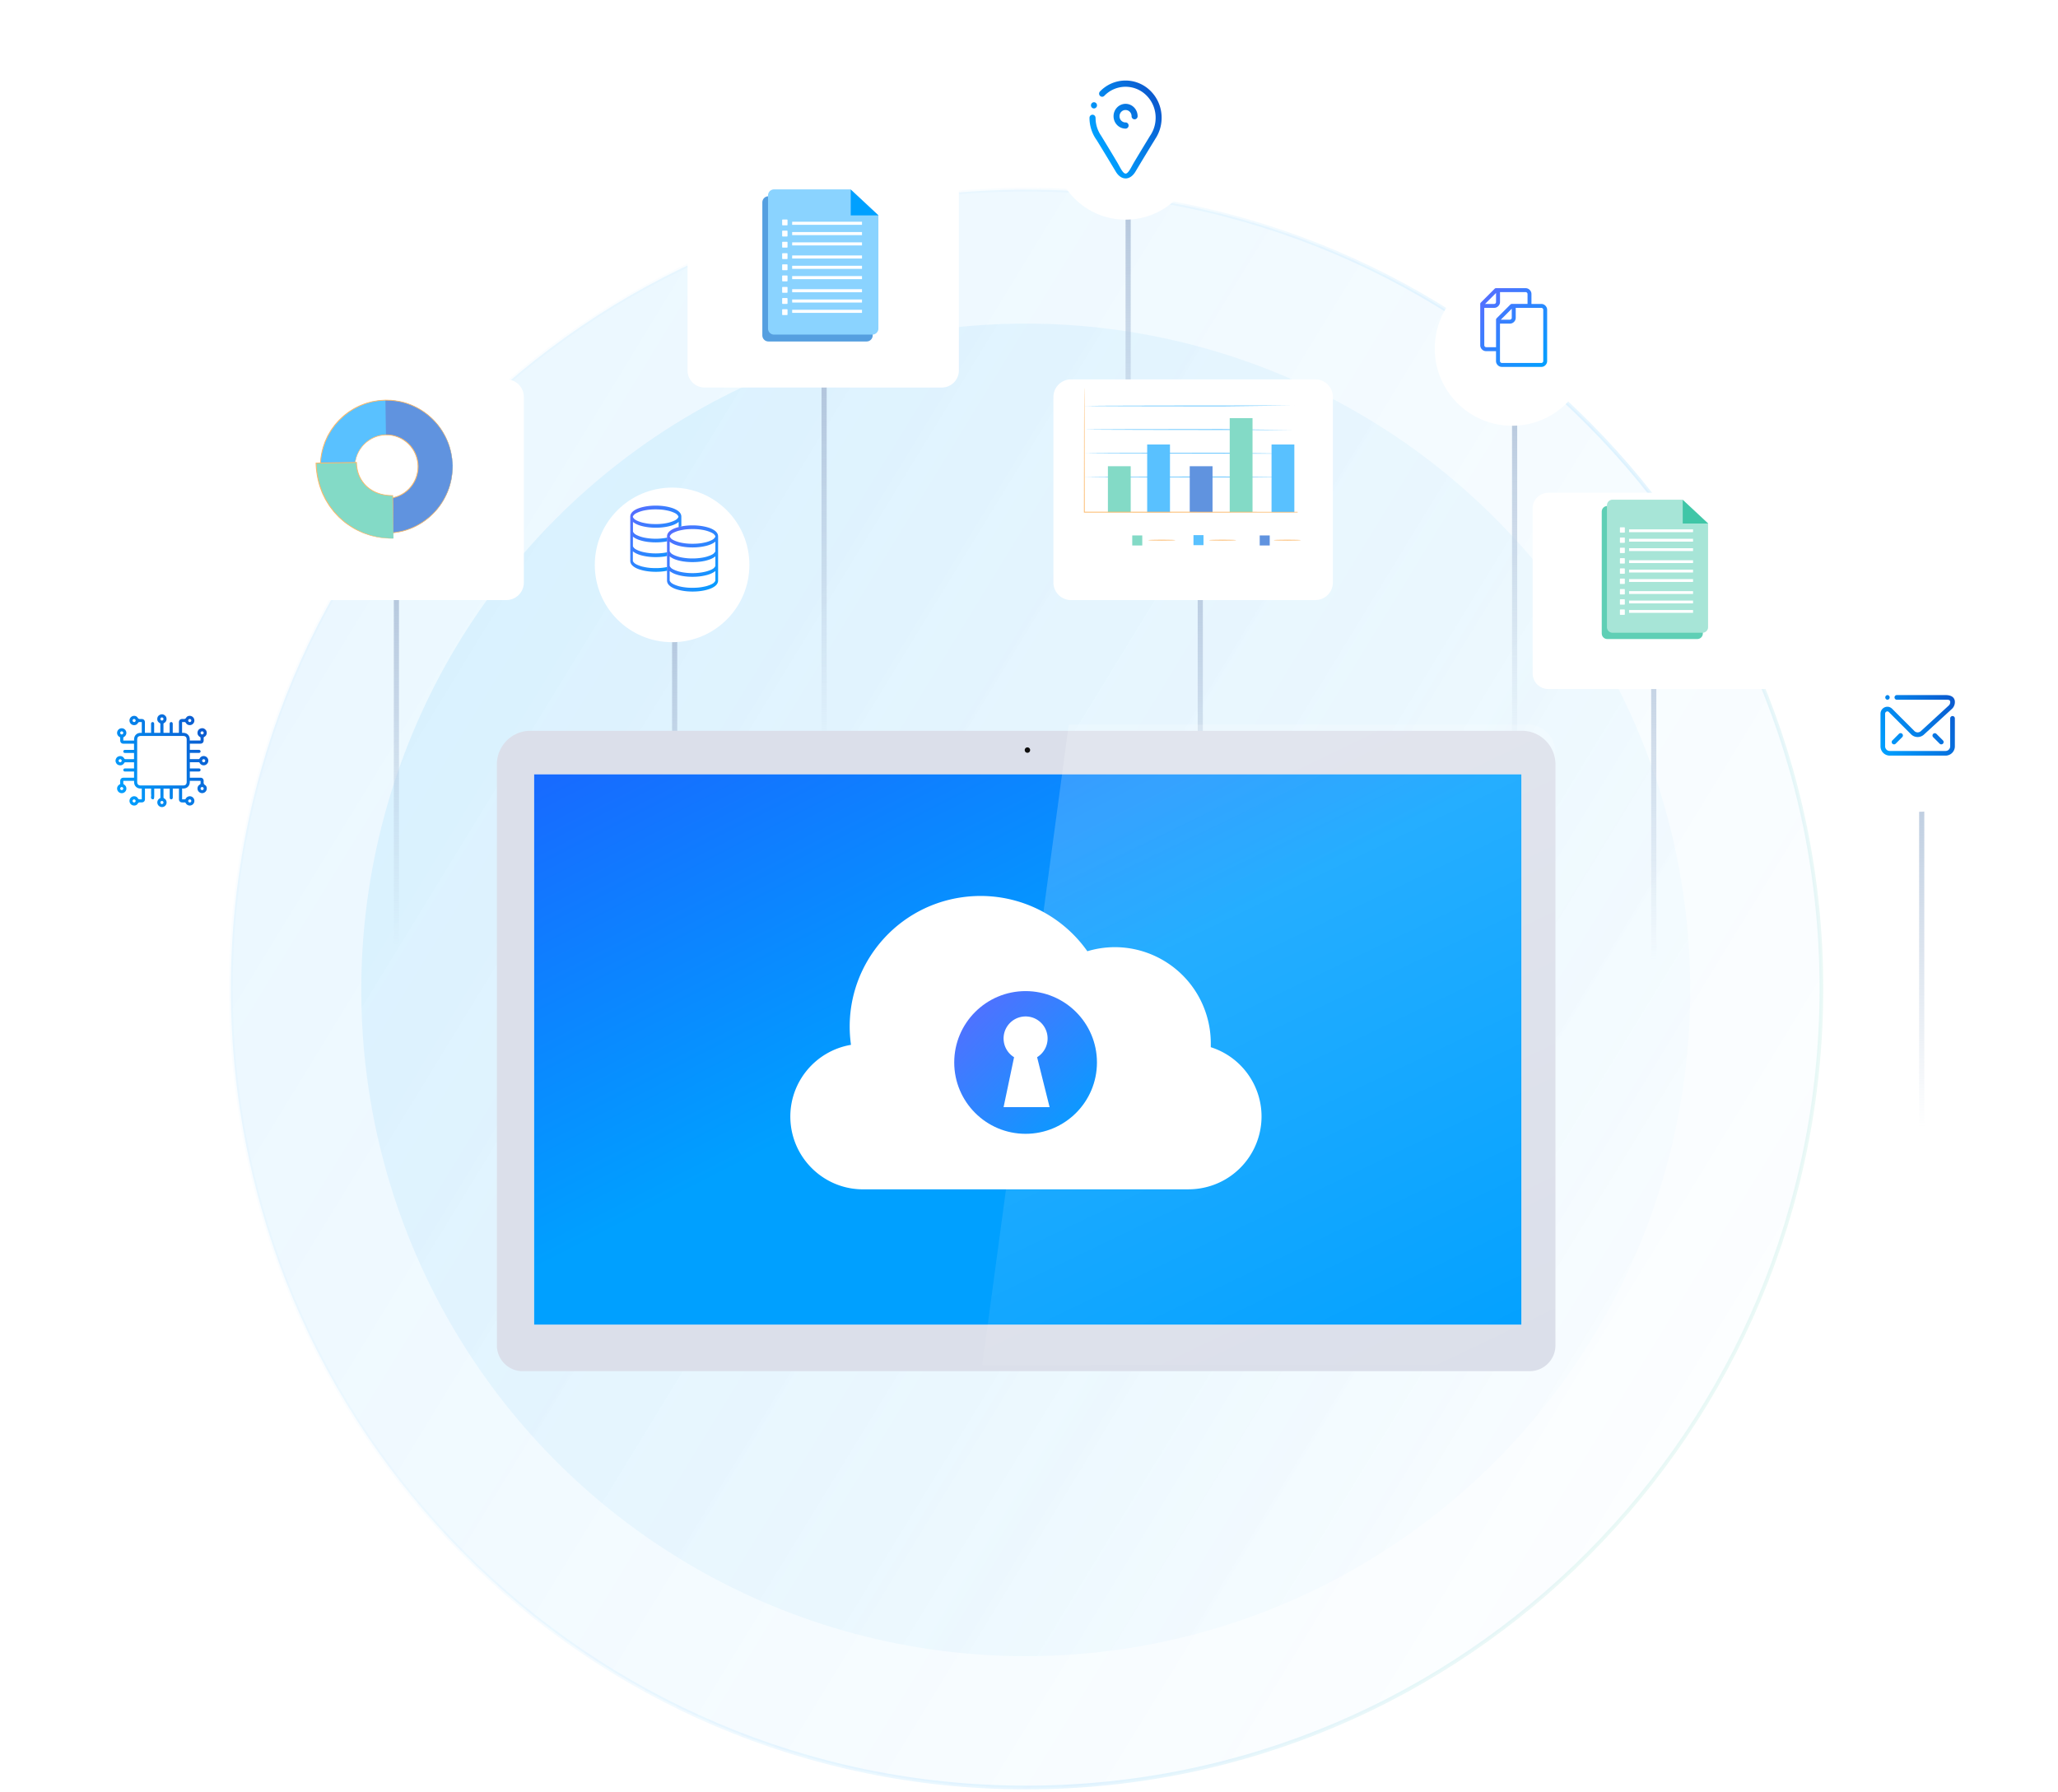 <svg xmlns="http://www.w3.org/2000/svg" width="526" height="458" fill="none" viewBox="0 0 526 458">
  <path fill="url(#a)" stroke="url(#b)" stroke-width=".946" d="M59.003 252.681c0 112.783 91.005 204.208 203.262 204.208 112.256 0 203.262-91.425 203.262-204.208S374.521 48.473 262.265 48.473c-112.257 0-203.262 91.425-203.262 204.208Z" opacity=".1"/>
  <ellipse cx="169.832" cy="170.305" fill="url(#c)" opacity=".1" rx="169.832" ry="170.305" transform="matrix(-1 0 0 1 432 82.714)"/>
  <path stroke="url(#d)" stroke-width="1.317" d="M101.316 133.852v107.999"/>
  <path stroke="url(#e)" stroke-width="1.317" d="M172.437 141.755v107.999"/>
  <path stroke="url(#f)" stroke-width="1.317" d="M210.632 83.804v107.999"/>
  <path stroke="url(#g)" stroke-width="1.317" d="M288.339 39.024v107.999"/>
  <path stroke="url(#h)" stroke-width="1.317" d="M306.777 123.316v107.999"/>
  <path stroke="url(#i)" stroke-width="1.317" d="M387.118 86.438v107.999"/>
  <path stroke="url(#j)" stroke-width="1.317" d="M422.679 137.804v107.998"/>
  <path stroke="url(#k)" stroke-width="1.317" d="M491.166 179.949v107.999"/>
  <path fill="#DBDFEA" d="M135.563 186.792H388.99c4.729 0 8.562 3.846 8.562 8.575v148.521a6.585 6.585 0 0 1-6.585 6.585H133.585a6.585 6.585 0 0 1-6.585-6.585V195.367c0-4.736 3.841-8.575 8.563-8.575Z"/>
  <path fill="#fff" d="M388.837 197.931H136.523v140.644h252.314V197.931Z"/>
  <path fill="url(#l)" d="M388.837 197.931H136.523v140.644h252.314V197.931Z"/>
  <path fill="#0F0F0F" d="M263.291 191.724a.69.69 0 1 0-1.382 0c0 .386.305.692.691.692a.686.686 0 0 0 .691-.692Z"/>
  <path fill="url(#m)" d="M397.56 348.906H251.054l22.109-163.688H390.51c3.892 0 7.05 3.162 7.05 7.06v156.628Z" opacity=".18"/>
  <g filter="url(#n)">
    <path fill="#fff" d="M240.711 39.024h-60.617a4.367 4.367 0 0 0-4.364 4.37v46.022a4.367 4.367 0 0 0 4.364 4.37h60.617a4.367 4.367 0 0 0 4.364-4.37V43.395a4.367 4.367 0 0 0-4.364-4.37Z"/>
  </g>
  <path fill="#559FE0" d="M194.843 51.719V85.73c0 .86.694 1.554 1.551 1.554h25.107c.858 0 1.552-.695 1.552-1.553v-28.98l-7.071-6.587h-19.588c-.857 0-1.551.695-1.551 1.554Z"/>
  <path fill="#8AD3FF" d="M196.298 49.96v34.013a1.55 1.55 0 0 0 1.551 1.553h25.107a1.55 1.55 0 0 0 1.551-1.553v-28.98l-7.071-6.586h-19.587a1.55 1.55 0 0 0-1.551 1.553Z"/>
  <path fill="#00A0FF" d="M224.507 55.054h-7.07v-6.589l7.07 6.59Z"/>
  <path fill="#fff" fill-rule="evenodd" d="M199.909 57.464v-1.228c0-.074.056-.135.123-.135h1.127c.067 0 .123.061.123.135v1.228c0 .073-.056.135-.123.135h-1.127c-.067 0-.123-.062-.123-.135Z" clip-rule="evenodd" style="mix-blend-mode:screen"/>
  <path fill="#fff" d="M220.316 56.678h-17.849v.786h17.849v-.786Z" style="mix-blend-mode:screen"/>
  <path fill="#fff" fill-rule="evenodd" d="M199.909 60.313v-1.228c0-.074.056-.135.123-.135h1.127c.067 0 .123.061.123.135v1.228c0 .073-.056.135-.123.135h-1.127c-.067 0-.123-.062-.123-.135Z" clip-rule="evenodd" style="mix-blend-mode:screen"/>
  <path fill="#fff" d="M220.316 59.313h-17.849v.786h17.849v-.785Z" style="mix-blend-mode:screen"/>
  <path fill="#fff" fill-rule="evenodd" d="M199.909 63.159v-1.228c0-.073.056-.135.123-.135h1.127c.067 0 .123.062.123.135v1.228c0 .073-.056.135-.123.135h-1.127c-.067 0-.123-.062-.123-.135Z" clip-rule="evenodd" style="mix-blend-mode:screen"/>
  <path fill="#fff" d="M220.316 61.946h-17.849v.785h17.849v-.785Z" style="mix-blend-mode:screen"/>
  <path fill="#fff" fill-rule="evenodd" d="M199.909 66.081v-1.228c0-.073.056-.135.123-.135h1.127c.067 0 .123.062.123.135v1.228c0 .074-.056.135-.123.135h-1.127c-.067 0-.123-.061-.123-.135Z" clip-rule="evenodd" style="mix-blend-mode:screen"/>
  <path fill="#fff" d="M220.316 65.296h-17.849v.785h17.849v-.785Z" style="mix-blend-mode:screen"/>
  <path fill="#fff" fill-rule="evenodd" d="M199.909 68.93v-1.228c0-.073.056-.135.123-.135h1.127c.067 0 .123.062.123.135v1.228c0 .073-.056.135-.123.135h-1.127c-.067 0-.123-.062-.123-.135Z" clip-rule="evenodd" style="mix-blend-mode:screen"/>
  <path fill="#fff" d="M220.316 67.93h-17.849v.786h17.849v-.785Z" style="mix-blend-mode:screen"/>
  <path fill="#fff" fill-rule="evenodd" d="M199.909 71.78v-1.23c0-.073.056-.135.123-.135h1.127c.067 0 .123.062.123.135v1.228c0 .074-.056.135-.123.135h-1.127c-.067 0-.123-.061-.123-.135Z" clip-rule="evenodd" style="mix-blend-mode:screen"/>
  <path fill="#fff" d="M220.316 70.566h-17.849v.785h17.849v-.785Z" style="mix-blend-mode:screen"/>
  <path fill="#fff" fill-rule="evenodd" d="M199.909 74.702v-1.228c0-.074.056-.135.123-.135h1.127c.067 0 .123.061.123.135v1.228c0 .073-.056.135-.123.135h-1.127c-.067 0-.123-.062-.123-.135Z" clip-rule="evenodd" style="mix-blend-mode:screen"/>
  <path fill="#fff" d="M220.316 73.916h-17.849v.786h17.849v-.786Z" style="mix-blend-mode:screen"/>
  <path fill="#fff" fill-rule="evenodd" d="M199.909 77.548V76.32c0-.074.056-.135.123-.135h1.127c.067 0 .123.061.123.135v1.228c0 .073-.056.135-.123.135h-1.127c-.067 0-.123-.062-.123-.135Z" clip-rule="evenodd" style="mix-blend-mode:screen"/>
  <path fill="#fff" d="M220.316 76.548h-17.849v.786h17.849v-.786Z" style="mix-blend-mode:screen"/>
  <path fill="#fff" fill-rule="evenodd" d="M199.909 80.397v-1.228c0-.074.056-.135.123-.135h1.127c.067 0 .123.061.123.135v1.228c0 .073-.056.135-.123.135h-1.127c-.067 0-.123-.062-.123-.135Z" clip-rule="evenodd" style="mix-blend-mode:screen"/>
  <path fill="#fff" d="M220.316 79.183h-17.849v.786h17.849v-.786Z" style="mix-blend-mode:screen"/>
  <g filter="url(#o)">
    <path fill="#fff" d="M451.256 120.682h-55.531a4 4 0 0 0-3.997 4.003v42.16a4 4 0 0 0 3.997 4.003h55.531a4 4 0 0 0 3.998-4.003v-42.16a4 4 0 0 0-3.998-4.003Z"/>
  </g>
  <path fill="#5FCFB5" d="M409.387 130.759v31.159c0 .786.636 1.423 1.421 1.423h23.001c.785 0 1.42-.637 1.42-1.423v-26.549l-6.477-6.033h-17.944c-.785 0-1.421.636-1.421 1.423Z"/>
  <path fill="#A7E5D7" d="M410.72 129.151v31.158a1.42 1.42 0 0 0 1.421 1.423h23c.785 0 1.421-.636 1.421-1.423v-26.548l-6.477-6.033h-17.944a1.42 1.42 0 0 0-1.421 1.423Z"/>
  <path fill="#40C6A7" d="M436.564 133.818h-6.477v-6.037l6.477 6.037Z"/>
  <path fill="#fff" fill-rule="evenodd" d="M414.031 136.025V134.9c0-.067.051-.124.112-.124h1.033c.061 0 .112.057.112.124v1.125c0 .067-.051.123-.112.123h-1.033c-.061 0-.112-.056-.112-.123Z" clip-rule="evenodd" style="mix-blend-mode:screen"/>
  <path fill="#fff" d="M432.723 135.305h-16.352v.72h16.352v-.72Z" style="mix-blend-mode:screen"/>
  <path fill="#fff" fill-rule="evenodd" d="M414.031 138.635v-1.125c0-.067.051-.124.112-.124h1.033c.061 0 .112.057.112.124v1.125c0 .067-.051.123-.112.123h-1.033c-.061 0-.112-.056-.112-.123Z" clip-rule="evenodd" style="mix-blend-mode:screen"/>
  <path fill="#fff" d="M432.723 137.719h-16.352v.72h16.352v-.72Z" style="mix-blend-mode:screen"/>
  <path fill="#fff" fill-rule="evenodd" d="M414.031 141.242v-1.125c0-.067.051-.123.112-.123h1.033c.061 0 .112.056.112.123v1.125c0 .067-.051.124-.112.124h-1.033c-.061 0-.112-.057-.112-.124Z" clip-rule="evenodd" style="mix-blend-mode:screen"/>
  <path fill="#fff" d="M432.723 140.13h-16.352v.72h16.352v-.72Z" style="mix-blend-mode:screen"/>
  <path fill="#fff" fill-rule="evenodd" d="M414.031 143.919v-1.125c0-.067.051-.123.112-.123h1.033c.061 0 .112.056.112.123v1.125c0 .067-.051.124-.112.124h-1.033c-.061 0-.112-.057-.112-.124Z" clip-rule="evenodd" style="mix-blend-mode:screen"/>
  <path fill="#fff" d="M432.723 143.2h-16.352v.719h16.352v-.719Z" style="mix-blend-mode:screen"/>
  <path fill="#fff" fill-rule="evenodd" d="M414.031 146.529v-1.125c0-.067.051-.123.112-.123h1.033c.061 0 .112.056.112.123v1.125c0 .067-.051.124-.112.124h-1.033c-.061 0-.112-.057-.112-.124Z" clip-rule="evenodd" style="mix-blend-mode:screen"/>
  <path fill="#fff" d="M432.723 145.614h-16.352v.719h16.352v-.719Z" style="mix-blend-mode:screen"/>
  <path fill="#fff" fill-rule="evenodd" d="M414.031 149.136v-1.125c0-.067.051-.123.112-.123h1.033c.061 0 .112.056.112.123v1.125c0 .068-.051.124-.112.124h-1.033c-.061 0-.112-.056-.112-.124Z" clip-rule="evenodd" style="mix-blend-mode:screen"/>
  <path fill="#fff" d="M432.723 148.025h-16.352v.72h16.352v-.72Z" style="mix-blend-mode:screen"/>
  <path fill="#fff" fill-rule="evenodd" d="M414.031 151.816v-1.125c0-.067.051-.123.112-.123h1.033c.061 0 .112.056.112.123v1.125c0 .067-.051.124-.112.124h-1.033c-.061 0-.112-.057-.112-.124Z" clip-rule="evenodd" style="mix-blend-mode:screen"/>
  <path fill="#fff" d="M432.723 151.097h-16.352v.719h16.352v-.719Z" style="mix-blend-mode:screen"/>
  <path fill="#fff" fill-rule="evenodd" d="M414.031 154.424v-1.126c0-.067.051-.123.112-.123h1.033c.061 0 .112.056.112.123v1.126c0 .067-.051.123-.112.123h-1.033c-.061 0-.112-.056-.112-.123Z" clip-rule="evenodd" style="mix-blend-mode:screen"/>
  <path fill="#fff" d="M432.723 153.508h-16.352v.719h16.352v-.719Z" style="mix-blend-mode:screen"/>
  <path fill="#fff" fill-rule="evenodd" d="M414.031 157.033v-1.125c0-.067.051-.123.112-.123h1.033c.061 0 .112.056.112.123v1.125c0 .068-.051.124-.112.124h-1.033c-.061 0-.112-.056-.112-.124Z" clip-rule="evenodd" style="mix-blend-mode:screen"/>
  <path fill="#fff" d="M432.723 155.922h-16.352v.719h16.352v-.719Z" style="mix-blend-mode:screen"/>
  <g filter="url(#p)">
    <path fill="#fff" d="M336.175 91.707h-62.439a4.499 4.499 0 0 0-4.495 4.501v47.404a4.5 4.5 0 0 0 4.495 4.502h62.439a4.498 4.498 0 0 0 4.494-4.502V96.208a4.498 4.498 0 0 0-4.494-4.501Z"/>
  </g>
  <g opacity=".65">
    <path fill="#00A0FF" d="M330.821 122.025c-19.344 0-53.579-.048-53.579-.112 0-.063 15.675-.111 35.019-.111m18.56-5.833c-19.344 0-53.579-.049-53.579-.112 0-.064 15.675-.112 35.019-.112m18.56-5.83c-19.344 0-53.579-.048-53.579-.112 0-.063 15.675-.111 35.019-.111m0-5.833c-19.344 0-35.019-.049-35.019-.112 0-.064 34.235-.112 53.579-.112"/>
    <path fill="#40C6A7" d="M288.995 119.169h-5.827v11.735h5.827v-11.735Z"/>
    <path fill="#0B59CE" d="M309.91 119.169h-5.827v11.735h5.827v-11.735Z"/>
    <path fill="#00A0FF" d="M330.821 113.611h-5.827v17.293h5.827v-17.293Z"/>
    <path fill="#40C6A7" d="M320.129 106.878h-5.827v24.026h5.827v-24.026Z"/>
    <path fill="#00A0FF" d="M299.033 113.611h-5.827v17.293h5.827v-17.293Z"/>
    <path fill="#FB9218" d="m331.659 130.986-35.691.033c-6.668 0-13.032-.006-18.826-.009h-.102v-.103l.039-22.828c.012-2.795.021-5.011.03-6.539l.015-1.74.009-.446c0-.1.009-.15.009-.15s.006.05.009.15c0 .109.006.257.009.447l.015 1.739c.006 1.528.018 3.744.03 6.539.01 5.61.025 13.532.04 22.828l-.103-.102c5.794 0 12.158-.006 18.826-.009l35.691.033"/>
    <path fill="#40C6A7" d="M291.949 136.861h-2.559v2.563h2.559v-2.563Z"/>
    <path fill="#00A0FF" d="M307.598 136.78h-2.56v2.563h2.56v-2.563Z"/>
    <path fill="#0B59CE" d="M324.527 136.861h-2.559v2.563h2.559v-2.563Z"/>
    <path fill="#FB9218" d="M300.429 138.06c0 .06-1.561.112-3.485.112-1.923 0-3.487-.049-3.487-.112 0-.064 1.561-.112 3.487-.112 1.927 0 3.485.048 3.485.112Zm15.531 0c0 .06-1.562.112-3.485.112-1.923 0-3.488-.049-3.488-.112 0-.064 1.562-.112 3.488-.112s3.485.048 3.485.112Zm16.534 0c0 .06-1.561.112-3.484.112-1.924 0-3.488-.049-3.488-.112 0-.064 1.561-.112 3.488-.112 1.926 0 3.484.048 3.484.112Z"/>
  </g>
  <g filter="url(#q)">
    <path fill="#fff" d="M129.397 91.707h-62.44a4.498 4.498 0 0 0-4.494 4.501v47.404a4.499 4.499 0 0 0 4.495 4.502h62.439a4.498 4.498 0 0 0 4.494-4.502V96.208a4.498 4.498 0 0 0-4.494-4.501Z"/>
  </g>
  <g opacity=".65">
    <path fill="#00A0FF" d="M115.669 119c.15 9.371-7.308 17.119-16.62 17.27-9.314.151-17.013-7.352-17.164-16.724-.15-9.371 7.307-17.118 16.62-17.269 9.314-.151 17.013 7.351 17.161 16.723h.003Zm-24.97.405c.073 4.48 3.754 8.067 8.206 7.994 4.452-.072 8.019-3.777 7.946-8.257-.072-4.481-3.753-8.067-8.205-7.995-4.453.073-8.019 3.777-7.946 8.258Z"/>
    <path fill="#0B59CE" d="M115.668 119c.151 9.371-7.307 17.119-16.618 17.27l-.142-8.871c4.452-.072 8.018-3.777 7.946-8.257-.072-4.481-3.753-8.067-8.205-7.995l-.142-8.87c9.315-.151 17.014 7.351 17.161 16.723Z"/>
    <path fill="#FB9218" d="M90.703 119.404s-.006-.045-.006-.132v-.387c0-.169.003-.38.042-.628.03-.247.057-.534.141-.848.124-.637.398-1.392.842-2.198a8.159 8.159 0 0 1 2.013-2.376c.904-.722 2.06-1.344 3.407-1.616 1.335-.262 2.854-.25 4.31.278a7.648 7.648 0 0 1 2.092 1.087c.338.223.633.507.941.779.28.302.576.598.817.942 1.028 1.331 1.628 3.052 1.673 4.834.012 1.784-.531 3.523-1.516 4.888-.233.35-.516.658-.787.966-.299.284-.588.574-.917.809a7.646 7.646 0 0 1-2.056 1.153c-1.437.574-2.954.637-4.298.417-1.354-.229-2.526-.812-3.455-1.504a8.11 8.11 0 0 1-2.089-2.309c-.47-.791-.766-1.537-.91-2.171-.094-.311-.13-.598-.166-.842a4.165 4.165 0 0 1-.063-.625c-.006-.16-.01-.287-.015-.387 0-.087 0-.133.003-.133.042-.006 0 .722.328 1.963.154.622.461 1.352.935 2.125a8.08 8.08 0 0 0 2.077 2.247c.916.667 2.068 1.231 3.391 1.446 1.314.205 2.791.136 4.19-.426a7.504 7.504 0 0 0 1.999-1.129c.319-.23.597-.513.889-.791.262-.302.54-.601.763-.942.955-1.329 1.483-3.019 1.468-4.752-.042-1.733-.621-3.406-1.622-4.701-.235-.335-.522-.622-.793-.918-.301-.266-.588-.54-.913-.761a7.469 7.469 0 0 0-2.032-1.066c-1.414-.519-2.894-.537-4.2-.289-1.314.256-2.447.857-3.34 1.554a8.022 8.022 0 0 0-2 2.31c-.447.788-.73 1.528-.866 2.153-.29 1.25-.223 1.977-.265 1.971l-.012.009Z"/>
    <path fill="#FB9218" d="M115.669 119s-.015-.094-.03-.275c-.016-.19-.037-.456-.067-.803a39.714 39.714 0 0 0-.045-.592c-.027-.217-.075-.45-.118-.706-.09-.51-.174-1.102-.379-1.742-.317-1.305-.953-2.841-1.942-4.469a16.912 16.912 0 0 0-4.35-4.731c-1.923-1.41-4.344-2.599-7.126-3.055-.696-.088-1.402-.223-2.131-.214-.362-.006-.73-.037-1.097-.025-.368.025-.739.052-1.113.076-.187.015-.374.018-.56.045l-.561.097c-.374.069-.754.118-1.128.205-.738.214-1.504.384-2.23.701-.75.256-1.45.646-2.174 1.008-.35.202-.687.432-1.034.649-.355.205-.675.465-1 .722-.676.483-1.26 1.084-1.876 1.66l-.838.957-.21.242-.188.259-.376.523-.377.525-.329.562-.328.564-.166.284-.139.299c-.184.399-.365.797-.551 1.199-.145.416-.29.836-.434 1.256a18.17 18.17 0 0 0-.781 5.325c.054 1.827.377 3.617.95 5.302.16.414.316.827.473 1.241l.587 1.18.148.293.175.278.347.553.346.549.395.513.392.511.196.253.217.236c.29.311.579.622.868.93.633.558 1.24 1.141 1.927 1.6.334.244.663.492 1.021.688.353.205.7.423 1.055.613.736.338 1.448.706 2.207.936.736.296 1.507.438 2.252.628.377.075.76.112 1.133.169l.564.078c.187.025.377.019.564.028.374.012.744.027 1.115.039.368 0 .733-.042 1.097-.06.73-.016 1.429-.173 2.123-.284 2.767-.547 5.145-1.815 7.023-3.285a16.893 16.893 0 0 0 4.194-4.87c.934-1.658 1.519-3.215 1.796-4.529.184-.649.25-1.241.323-1.754.033-.257.075-.492.096-.709.009-.218.018-.417.027-.592l.04-.806c.009-.181.021-.275.021-.275s.006.094 0 .275l-.015.806c-.003.178-.009.377-.016.595-.015.217-.054.455-.084.712-.066.516-.127 1.114-.304 1.766-.263 1.326-.841 2.896-1.77 4.574a16.95 16.95 0 0 1-4.205 4.934c-1.887 1.494-4.29 2.783-7.087 3.345-.703.115-1.411.275-2.146.293-.368.021-.736.063-1.11.063-.374-.012-.75-.024-1.127-.039-.19-.009-.38-.006-.57-.027l-.57-.079c-.38-.057-.765-.093-1.148-.169-.757-.19-1.538-.335-2.282-.631-.769-.232-1.492-.604-2.237-.945-.362-.193-.711-.413-1.07-.619-.365-.196-.7-.447-1.037-.694-.7-.468-1.314-1.054-1.954-1.621-.292-.314-.584-.628-.88-.942l-.22-.239-.199-.257-.398-.516-.4-.519-.35-.559-.353-.561-.175-.281-.148-.296c-.198-.395-.397-.794-.596-1.196l-.483-1.259a18.331 18.331 0 0 1-.961-5.374 18.29 18.29 0 0 1 .793-5.401c.147-.426.295-.848.44-1.271.186-.408.373-.812.557-1.214l.139-.302.166-.286.331-.571.332-.568.383-.531.38-.528.19-.263.214-.245c.283-.326.566-.649.85-.969.624-.586 1.217-1.192 1.902-1.681.328-.26.654-.52 1.016-.728.352-.217.693-.45 1.049-.655.732-.366 1.444-.761 2.203-1.018.736-.32 1.51-.492 2.261-.706.38-.088.766-.136 1.143-.206l.566-.096c.19-.03.38-.03.57-.045.377-.025.754-.049 1.128-.076.373-.012.744.021 1.109.027.738-.006 1.45.133 2.155.224 2.813.468 5.258 1.681 7.193 3.112a16.992 16.992 0 0 1 4.362 4.795c.983 1.645 1.61 3.197 1.917 4.514.199.646.277 1.243.359 1.757.039.256.084.492.108.709l.033.595c.018.347.034.616.043.806.009.181.006.275.006.275l.003.006Z"/>
    <path fill="#40C6A7" d="M100.566 137.631c-10.897.175-19.588-8.293-19.763-19.256l10.313-.166c.084 5.241 4.066 8.544 9.275 8.46l.175 10.965v-.003Z"/>
    <path fill="#FB9218" d="M100.566 137.631s-.006-.072-.012-.202a34.509 34.509 0 0 1-.018-.58c-.012-.516-.033-1.256-.057-2.198-.043-1.905-.1-4.634-.175-7.982l.087.084c-.992.006-2.04-.09-3.102-.38a8.818 8.818 0 0 1-3.075-1.501 7.992 7.992 0 0 1-2.333-2.85c-.564-1.15-.859-2.466-.88-3.813l.115.112-7.986.133-2.327.036.115-.118a21.7 21.7 0 0 0 1.049 6.108c.174.468.35.933.521 1.395.196.45.425.878.63 1.313.196.441.455.839.703 1.238.256.392.467.809.762 1.162.278.366.552.725.823 1.078.29.341.597.652.89.972.147.16.292.317.44.474.16.142.316.281.473.423l.928.821c1.296.975 2.566 1.809 3.826 2.364l.913.423c.304.118.609.214.898.32.293.103.576.202.85.296.278.087.555.139.82.208.266.063.522.127.766.187.124.03.244.061.362.088.12.021.238.036.352.051.462.067.884.124 1.264.178.38.07.714.061 1.003.082.29.015.537.027.742.039.193.012.347.018.461.027.106.006.16.012.163.015 0 0-.048.003-.148.003-.114 0-.262 0-.455-.003-.208-.003-.458-.006-.75-.012-.299-.009-.649.003-1.028-.06-.383-.048-.808-.103-1.273-.16-.117-.015-.235-.027-.355-.048-.12-.028-.242-.055-.365-.085-.247-.057-.507-.118-.775-.178-.265-.067-.545-.115-.826-.202l-.859-.29c-.295-.103-.6-.197-.91-.314-.302-.136-.61-.275-.926-.42-1.275-.549-2.562-1.383-3.876-2.361-.308-.269-.621-.543-.94-.824l-.483-.423c-.148-.157-.296-.317-.446-.474-.296-.323-.61-.637-.902-.981-.274-.359-.551-.722-.835-1.087-.298-.356-.515-.776-.774-1.171-.25-.402-.516-.807-.715-1.25-.21-.438-.443-.873-.642-1.329-.175-.465-.353-.936-.53-1.41a21.863 21.863 0 0 1-1.07-6.177v-.118h.114c.739-.012 1.528-.024 2.327-.039 2.77-.042 5.46-.084 7.986-.127h.114v.112c.018 1.319.304 2.602.85 3.723a7.802 7.802 0 0 0 2.261 2.78 8.721 8.721 0 0 0 3 1.48c1.04.289 2.07.389 3.047.389h.087v.085c.037 3.372.064 6.12.082 8.037l.012 2.18v.561c0 .127-.003.19-.006.187l.018.003Z"/>
  </g>
  <g filter="url(#r)">
    <path fill="#fff" d="M490.427 202.229c9.411 0 17.041-7.641 17.041-17.067 0-9.425-7.63-17.066-17.041-17.066-9.412 0-17.042 7.641-17.042 17.066 0 9.426 7.63 17.067 17.042 17.067Z"/>
  </g>
  <path fill="url(#s)" fill-rule="evenodd" d="M483.669 190.089a.596.596 0 0 1 0-.842l1.68-1.682a.594.594 0 1 1 .84.841l-1.68 1.683a.594.594 0 0 1-.84 0Zm12.085 0-1.68-1.683a.595.595 0 0 1 .84-.841l1.68 1.682a.594.594 0 1 1-.84.842Zm3.196-8.951-7.141 6.555a2.38 2.38 0 0 1-3.361 0l-4.189-4.195-1.412-1.415c-.11-.134-.262-.25-.439-.25a.598.598 0 0 0-.596.598v8.329c0 .658.529 1.189 1.187 1.189h14.259c.657 0 1.187-.531 1.187-1.189v-7.14c0-.33.268-.598.597-.598.328 0 .596.268.596.598v7.14a2.375 2.375 0 0 1-2.374 2.378h-14.259a2.38 2.38 0 0 1-2.374-2.378v-8.329c0-.988.797-1.787 1.783-1.787.457 0 .871.207 1.188.512l5.692 5.695a1.189 1.189 0 0 0 1.681 0l7.141-6.554a1.18 1.18 0 0 0 .341-.842h-.006c0-.658-.53-.597-1.187-.597h-12.475a.598.598 0 0 1 0-1.195h12.475c1.09 0 2.009.329 2.283 1.189h.018a2.39 2.39 0 0 1-.609 2.28l-.006.006Zm-16.542-2.28a.599.599 0 0 1 0-1.195.598.598 0 0 1 0 1.195Z" clip-rule="evenodd"/>
  <g filter="url(#t)">
    <path fill="#fff" d="M287.68 50.878c10.184 0 18.439-8.256 18.439-18.44 0-10.183-8.255-18.438-18.439-18.438-10.183 0-18.439 8.255-18.439 18.439 0 10.183 8.256 18.439 18.439 18.439Z"/>
  </g>
  <path fill="url(#u)" fill-rule="evenodd" d="M287.685 31.288c.424 0 .771.358.771.795a.786.786 0 0 1-.771.795c-1.696 0-3.075-1.421-3.075-3.17 0-1.748 1.379-3.169 3.075-3.169 1.696 0 3.075 1.42 3.075 3.17a.786.786 0 0 1-.771.794.786.786 0 0 1-.771-.795c0-.874-.685-1.59-1.543-1.59-.858 0-1.542.706-1.542 1.59 0 .885.684 1.59 1.542 1.59l.01-.01Zm7.528 4.322a726.49 726.49 0 0 0-5.003 8.256c-1.388 2.325-3.643 2.325-5.031 0a861.522 861.522 0 0 0-4.877-8.048 9.691 9.691 0 0 1-1.841-5.673v-.03c0-.436.347-.794.771-.794.424 0 .771.357.771.795h.009c0 1.093.213 2.185.656 3.199l.058.119c.193.437.433.864.713 1.262a598.07 598.07 0 0 1 4.087 6.766c.723 1.212 1.446 2.91 2.169 2.91.723 0 1.445-1.698 2.168-2.91 1.35-2.266 2.718-4.52 4.087-6.766a7.77 7.77 0 0 0 .713-1.272c.02-.04.039-.08.049-.11 1.243-2.91.723-6.427-1.591-8.812a7.53 7.53 0 0 0-10.882 0 .76.76 0 0 1-.549.229.786.786 0 0 1-.771-.795.8.8 0 0 1 .221-.556 9.028 9.028 0 0 1 13.061 0c3.229 3.328 3.557 8.514 1.002 12.23h.01Zm-15.605-7.889a.785.785 0 0 1-.771-.795c0-.437.347-.794.771-.794.424 0 .771.357.771.794a.785.785 0 0 1-.771.795Z" clip-rule="evenodd"/>
  <g filter="url(#v)">
    <path fill="#fff" d="M171.779 158.877c10.911 0 19.756-8.845 19.756-19.756s-8.845-19.756-19.756-19.756-19.756 8.845-19.756 19.756 8.845 19.756 19.756 19.756Z"/>
  </g>
  <path fill="url(#w)" d="M170.501 144.919c-.199.046-.392.092-.607.123-.361.061-.737.1-1.129.131-.392.03-.784.038-1.191.038-.407 0-.807-.015-1.191-.038-.392-.031-.76-.07-1.121-.131a17.958 17.958 0 0 1-1.038-.208 6.725 6.725 0 0 1-.914-.291c-.615-.231-1.029-.461-1.244-.7-.216-.23-.315-.407-.315-.514v-2.405a4.3 4.3 0 0 0 .599.407c.23.131.484.246.776.361.299.115.622.215.968.3.346.084.707.161 1.083.223.377.061.768.107 1.176.138.407.031.814.046 1.236.046.423 0 .83-.015 1.237-.046.408-.031.792-.077 1.176-.138.177-.031.346-.07.515-.108v-.953c-.2.046-.392.093-.607.123-.361.062-.738.1-1.13.131-.392.031-.783.046-1.191.046a14.839 14.839 0 0 1-2.312-.177c-.361-.061-.707-.13-1.037-.207a6.835 6.835 0 0 1-.915-.292c-.614-.231-1.029-.461-1.244-.699-.215-.231-.315-.4-.315-.507v-2.413c.169.146.369.285.599.415.231.131.484.246.776.361.3.108.622.208.968.3s.707.161 1.083.223c.377.061.769.1 1.176.13.407.031.814.046 1.237.046a16.2 16.2 0 0 0 2.412-.176c.177-.031.346-.069.515-.108v-.945c-.2.039-.392.092-.607.123a15.501 15.501 0 0 1-3.511.131 16.087 16.087 0 0 1-1.122-.131 10.507 10.507 0 0 1-1.037-.207 6.82 6.82 0 0 1-.914-.292c-.615-.231-1.03-.461-1.245-.699-.215-.231-.315-.408-.315-.515v-2.413c.169.146.369.285.6.415.23.131.484.246.775.361.3.116.623.215.969.3.345.084.706.161 1.083.223.376.061.768.107 1.175.138a16.2 16.2 0 0 0 1.237.046c.423 0 .83-.015 1.237-.046.407-.031.791-.077 1.176-.138.376-.062.737-.131 1.083-.223.346-.085.668-.184.968-.3.292-.107.545-.23.776-.361.23-.13.422-.269.599-.415v1.314a.704.704 0 0 0 .115-.038c.185-.046.385-.077.569-.116v-2.496c0-.246-.054-.477-.161-.7a2.002 2.002 0 0 0-.484-.614 3.176 3.176 0 0 0-.615-.43 6.488 6.488 0 0 0-.807-.377 12.54 12.54 0 0 0-.968-.3 13.58 13.58 0 0 0-2.259-.361 16.703 16.703 0 0 0-2.473 0 13.58 13.58 0 0 0-2.259.361 9.8 9.8 0 0 0-.968.3c-.3.115-.569.238-.807.377a3.486 3.486 0 0 0-.607.43 2.002 2.002 0 0 0-.484.614 1.592 1.592 0 0 0-.161.7v11.263c0 .245.054.476.161.699.108.223.269.422.484.614.169.154.377.3.607.431.238.138.507.261.807.376.299.108.622.208.968.3s.707.161 1.083.223c.377.061.768.107 1.176.138.407.031.814.046 1.237.046.422 0 .829-.015 1.236-.046.408-.031.792-.077 1.176-.138.177-.031.346-.07.515-.108v-.945h-.039Zm-8.435-13.353c.215-.23.629-.461 1.244-.699.284-.108.584-.207.914-.292.331-.084.676-.154 1.038-.207.361-.062.737-.1 1.121-.131.392-.031.784-.038 1.191-.038.407 0 .799.015 1.191.038.392.031.768.069 1.129.131.361.061.707.13 1.038.207.33.085.637.177.921.292.615.231 1.03.461 1.237.699.208.238.315.407.315.515 0 .107-.107.269-.315.507-.207.238-.622.461-1.237.699a8.46 8.46 0 0 1-.921.292c-.331.085-.677.154-1.038.208-.361.061-.737.099-1.129.13s-.784.039-1.191.039c-.407 0-.807-.016-1.191-.039-.392-.031-.76-.069-1.121-.13a17.958 17.958 0 0 1-1.038-.208 6.723 6.723 0 0 1-.914-.292c-.615-.23-1.029-.461-1.244-.699-.216-.23-.315-.4-.315-.507 0-.108.107-.284.315-.515Z"/>
  <path fill="url(#x)" d="M182.894 135.799c.215.192.376.392.484.615.107.223.161.453.161.699v11.263c0 .246-.054.477-.161.699a1.993 1.993 0 0 1-.484.615c-.169.154-.377.3-.615.43a5.617 5.617 0 0 1-.807.377 10.845 10.845 0 0 1-2.051.522c-.376.062-.768.108-1.175.138a16.216 16.216 0 0 1-2.474 0 13.206 13.206 0 0 1-2.259-.361 7.924 7.924 0 0 1-.968-.299 5.617 5.617 0 0 1-.807-.377 3.107 3.107 0 0 1-.607-.43 1.993 1.993 0 0 1-.484-.615 1.585 1.585 0 0 1-.161-.699v-11.263c0-.246.054-.476.161-.699.108-.223.269-.423.484-.615.169-.153.377-.299.607-.43.238-.13.507-.261.807-.376.3-.108.622-.208.968-.3s.707-.161 1.083-.223a13.99 13.99 0 0 1 1.176-.138 16.22 16.22 0 0 1 2.474 0c.407.031.791.077 1.175.138.376.062.738.139 1.083.223.346.092.669.184.968.3.3.115.569.238.807.376.238.138.446.277.615.43Zm-10.149.1c-.615.231-1.03.461-1.245.699-.215.239-.315.408-.315.515 0 .108.108.269.315.507.207.238.63.461 1.245.699.284.108.584.208.914.292.33.085.676.154 1.037.208.361.061.738.1 1.122.13.384.031.783.039 1.191.039a20.1 20.1 0 0 0 1.19-.039c.392-.03.769-.069 1.13-.13a17.92 17.92 0 0 0 1.037-.208c.33-.084.638-.176.922-.292.615-.23 1.029-.461 1.237-.699.207-.238.315-.399.315-.507 0-.107-.108-.284-.315-.515-.208-.23-.622-.461-1.237-.699a8.942 8.942 0 0 0-.922-.292c-.33-.084-.676-.153-1.037-.207-.361-.062-.738-.1-1.13-.131-.391-.03-.783-.038-1.19-.038-.408 0-.807.015-1.191.038a10.28 10.28 0 0 0-1.122.131c-.361.061-.707.131-1.037.207-.33.077-.638.177-.914.292Zm8.543 6.17c.615-.231 1.029-.461 1.237-.7.207-.23.315-.407.315-.514v-2.413a3.698 3.698 0 0 1-.599.415 6.065 6.065 0 0 1-.776.361c-.3.116-.623.215-.968.3-.346.084-.707.161-1.084.223-.376.061-.768.107-1.175.138a16.2 16.2 0 0 1-1.237.046c-.423 0-.83-.015-1.237-.046a13.966 13.966 0 0 1-1.175-.138 11.462 11.462 0 0 1-1.084-.223 9.445 9.445 0 0 1-.968-.3 5.537 5.537 0 0 1-.776-.361c-.23-.13-.43-.269-.599-.415v2.413c0 .107.108.284.315.514.215.231.63.461 1.245.7.284.107.583.207.914.292.33.084.676.153 1.037.207.361.054.738.1 1.122.131a15.482 15.482 0 0 0 3.511-.131c.361-.054.707-.123 1.037-.207a7.34 7.34 0 0 0 .922-.292h.023Zm0 3.749c.615-.231 1.029-.461 1.237-.699.207-.231.315-.4.315-.507v-2.413a3.763 3.763 0 0 1-.599.415 6.065 6.065 0 0 1-.776.361c-.3.108-.623.208-.968.3-.346.092-.707.161-1.084.223-.376.061-.768.099-1.175.13a16.2 16.2 0 0 1-1.237.046 16.182 16.182 0 0 1-2.412-.176 11.462 11.462 0 0 1-1.084-.223 9.7 9.7 0 0 1-.968-.3 5.537 5.537 0 0 1-.776-.361 3.763 3.763 0 0 1-.599-.415v2.413c0 .107.108.269.315.507.215.23.63.461 1.245.699.284.107.583.207.914.292.33.084.676.153 1.037.207a14.992 14.992 0 0 0 2.313.177 14.967 14.967 0 0 0 2.32-.177c.361-.061.707-.13 1.037-.207a7.34 7.34 0 0 0 .922-.292h.023Zm0 3.757c.615-.231 1.029-.461 1.237-.699.207-.231.315-.408.315-.515v-2.405a4.272 4.272 0 0 1-.599.407 6.065 6.065 0 0 1-.776.361c-.3.116-.623.216-.968.3a14.19 14.19 0 0 1-1.084.223c-.376.061-.768.107-1.175.138a16.2 16.2 0 0 1-1.237.046c-.423 0-.83-.015-1.237-.046a13.966 13.966 0 0 1-1.175-.138 11.462 11.462 0 0 1-1.084-.223 9.445 9.445 0 0 1-.968-.3 5.537 5.537 0 0 1-.776-.361c-.23-.13-.43-.261-.599-.407v2.405c0 .107.108.284.315.515.215.23.63.461 1.245.699.284.107.583.207.914.292.33.084.676.153 1.037.207.361.054.738.1 1.122.131.384.03.783.038 1.191.038.407 0 .799-.015 1.19-.038.392-.031.769-.069 1.13-.131.361-.061.707-.13 1.037-.207.33-.077.638-.177.922-.292h.023Z"/>
  <g filter="url(#y)">
    <path fill="#fff" d="M386.459 103.56c10.911 0 19.756-8.845 19.756-19.756 0-10.91-8.845-19.756-19.756-19.756-10.91 0-19.755 8.845-19.755 19.756s8.845 19.756 19.755 19.756Z"/>
  </g>
  <path fill="url(#z)" d="M393.93 77.689c.41 0 .765.146 1.057.445.292.299.445.653.445 1.07v13.068c0 .41-.146.765-.445 1.064a1.436 1.436 0 0 1-1.057.445h-10.051c-.417 0-.779-.146-1.071-.445a1.465 1.465 0 0 1-.445-1.064v-2.516h-2.516c-.417 0-.778-.146-1.07-.445a1.481 1.481 0 0 1-.445-1.07V77.689a.503.503 0 0 1 .153-.355l3.524-3.524a.508.508 0 0 1 .354-.153h7.542c.417 0 .779.146 1.071.445.292.299.445.653.445 1.07v2.517h2.516-.007ZM379.854 88.74h2.516v-7.027c0-.07.014-.14.042-.195a.809.809 0 0 1 .111-.167l3.518-3.517a.772.772 0 0 1 .166-.111.449.449 0 0 1 .195-.042h4.018v-2.516a.484.484 0 0 0-.146-.355.485.485 0 0 0-.355-.146h-6.534v2.516c0 .41-.146.765-.445 1.064a1.434 1.434 0 0 1-1.056.445h-2.517v9.55c0 .14.049.258.146.355a.485.485 0 0 0 .355.146h-.014Zm2.516-13.86-2.808 2.808h2.308a.481.481 0 0 0 .354-.146.48.48 0 0 0 .146-.355V74.88Zm12.068 17.384V79.197a.489.489 0 0 0-.146-.361.485.485 0 0 0-.355-.146h-6.534v2.516c0 .417-.146.779-.445 1.07a1.48 1.48 0 0 1-1.07.446h-2.51v9.55a.5.5 0 0 0 .508.5h10.051a.485.485 0 0 0 .355-.145.484.484 0 0 0 .146-.355v-.007Zm-8.043-13.36-2.808 2.809h2.294a.5.5 0 0 0 .507-.507v-2.295l.007-.007Z"/>
  <g filter="url(#A)">
    <path fill="#fff" d="M40.731 216.827c12.002 0 21.732-9.729 21.732-21.731 0-12.002-9.73-21.732-21.732-21.732-12.002 0-21.731 9.73-21.731 21.732 0 12.002 9.73 21.731 21.731 21.731Z"/>
  </g>
  <path fill="url(#B)" d="M41.619 182.583c.11.048.228.088.333.149.4.228.615.582.615 1.042 0 .451-.215.801-.608 1.02-.135.074-.182.151-.179.303.007.662 0 1.328.003 1.991 0 .067.007.135.01.219h1.572v-2.278c0-.303.144-.464.393-.464.246 0 .394.172.394.471.003.673 0 1.342 0 2.015v.259h1.58v-2.681c0-.538.31-.848.845-.858.084 0 .171-.007.255 0 .327.034.569-.013.774-.353.259-.431.854-.545 1.325-.36.481.188.774.656.747 1.191-.023.484-.39.932-.868 1.056-.494.131-1.032-.054-1.285-.498-.12-.212-.252-.269-.47-.249-.169.014-.337 0-.515 0v2.762c.548-.03 1.073.044 1.486.454.421.414.505.936.475 1.507h2.761c0-.259.014-.511-.01-.76-.007-.067-.12-.138-.198-.188-.404-.263-.616-.633-.572-1.114.047-.508.33-.864.814-1.022.474-.155.901-.037 1.245.333a1.166 1.166 0 0 1-.296 1.806c-.152.084-.206.175-.196.34.014.209.01.417 0 .626-.016.464-.336.777-.803.78-.858.004-1.713 0-2.57 0-.044 0-.091.004-.155.007v1.574h2.264c.212 0 .387.064.457.276.094.273-.1.508-.42.512-.68.003-1.36 0-2.039 0h-.265v1.571c.067.003.14.013.215.013h1.991c.145 0 .229-.034.306-.175.263-.491.81-.72 1.339-.575.511.138.874.615.874 1.15 0 .532-.373 1.01-.88 1.144a1.156 1.156 0 0 1-1.323-.568c-.08-.148-.168-.189-.323-.185-.723.006-1.45 0-2.193 0v1.584h2.24c.33 0 .495.131.495.387 0 .262-.172.404-.508.404h-2.233v1.581h2.694c.521 0 .83.313.84.834 0 .077.008.155 0 .232-.033.34.01.599.364.814.43.263.535.855.343 1.329a1.19 1.19 0 0 1-1.197.734 1.192 1.192 0 0 1-1.046-.882c-.125-.501.067-1.029.514-1.278.205-.115.256-.249.24-.454-.014-.169 0-.337 0-.522h-2.763c.027.559-.05 1.08-.467 1.497-.41.411-.925.495-1.493.461v2.762c.255 0 .514.01.773-.007.057-.003.114-.104.155-.171.276-.471.8-.7 1.325-.569.501.125.875.596.881 1.117a1.177 1.177 0 0 1-.844 1.167 1.157 1.157 0 0 1-1.372-.582c-.064-.121-.135-.164-.266-.161a9.42 9.42 0 0 1-.693 0c-.45-.02-.76-.34-.763-.794-.007-.827 0-1.652 0-2.479v-.263h-1.581v2.281c0 .256-.118.414-.313.454-.266.054-.474-.121-.474-.42-.007-.68 0-1.359 0-2.039v-.272H41.79v.548c0 .548.004 1.097 0 1.645 0 .155.037.242.185.323.478.256.703.804.569 1.322a1.192 1.192 0 0 1-1.144.882 1.2 1.2 0 0 1-1.15-.875 1.174 1.174 0 0 1 .575-1.342c.097-.054.178-.091.178-.233-.007-.726-.003-1.449-.007-2.176 0-.03-.01-.057-.016-.101h-1.551c-.003.084-.01.165-.01.246v1.46c0 .868-.077 1.09-.397 1.029-.656-.128-.35-.676-.38-1.046-.047-.552-.014-1.11-.014-1.682h-1.58v2.657c0 .566-.307.868-.875.875-.084 0-.172.007-.256 0-.313-.034-.541.02-.733.34-.262.434-.844.558-1.322.38a1.18 1.18 0 0 1-.763-1.157c.013-.495.35-.936.83-1.087.488-.151 1.043.014 1.299.454.148.253.32.31.572.283.138-.014.275 0 .434 0v-2.762c-.549.03-1.074-.047-1.487-.458-.417-.413-.505-.935-.468-1.503h-2.765c0 .255-.013.504.01.746.007.071.111.148.185.192.465.279.69.814.552 1.336a1.186 1.186 0 0 1-2.284.01 1.158 1.158 0 0 1 .582-1.356c.131-.071.175-.145.168-.286a7.778 7.778 0 0 1 0-.626c.01-.508.326-.817.834-.82h2.702v-1.582h-2.271c-.26 0-.417-.111-.46-.302-.061-.276.117-.485.43-.485.68-.003 1.359 0 2.038 0h.262v-1.561c-.057-.007-.117-.02-.175-.02-.696 0-1.389-.003-2.085.003a.292.292 0 0 0-.215.115c-.263.457-.646.71-1.177.656-.542-.054-.885-.367-1.037-.885-.006-.02-.023-.037-.037-.054v-.464c.014-.02.03-.037.037-.057.155-.522.498-.831 1.037-.885.534-.054.914.198 1.177.656.033.061.141.114.212.114.696.01 1.389.007 2.085.004.057 0 .118-.014.175-.02v-1.561h-2.301c-.316 0-.494-.212-.43-.485.044-.192.202-.303.46-.303h2.268v-1.581h-2.701c-.508 0-.821-.313-.831-.821-.003-.208-.01-.417 0-.625.007-.145-.044-.216-.172-.283a1.165 1.165 0 0 1-.578-1.359 1.18 1.18 0 0 1 1.133-.858c.532 0 .996.347 1.144.848.151.518-.064 1.049-.528 1.342-.078.051-.195.118-.202.185-.024.249-.01.505-.01.767h2.765c-.034-.568.05-1.09.47-1.507.418-.41.94-.491 1.49-.454v-2.765c-.154 0-.302.013-.443 0-.26-.031-.424.037-.572.286-.252.43-.8.595-1.281.457a1.19 1.19 0 0 1-.081-2.251c.467-.174 1.05-.057 1.305.367.208.347.464.38.794.353.077-.006.154 0 .232 0 .535.01.844.32.844.855v2.684h1.581v-2.274c0-.299.148-.467.393-.471.25 0 .394.162.394.465v2.277h1.57c.004-.084.011-.151.011-.219 0-.662-.003-1.328.003-1.991 0-.152-.047-.229-.181-.303-.417-.235-.636-.605-.606-1.09.03-.511.306-.861.78-1.049l.166-.071h.464l.01-.004Zm-.219 5.534h-5.372c-.672 0-.965.29-.965.953v10.745c0 .666.293.955.965.955h10.724c.68 0 .965-.289.965-.976v-10.701c0-.696-.282-.976-.989-.976H41.4Zm-.013-3.956a.39.39 0 0 0 .393-.393.394.394 0 0 0-.4-.391.395.395 0 0 0-.38.387.392.392 0 0 0 .39.401l-.003-.004Zm-7.121.401c.212.003.4-.179.403-.394a.392.392 0 0 0-.376-.39.381.381 0 0 0-.41.373.395.395 0 0 0 .383.407v.004Zm14.228-.784a.39.39 0 0 0-.387.403.405.405 0 0 0 .39.384.402.402 0 0 0 .397-.397.384.384 0 0 0-.4-.387v-.003Zm-17.387 3.946c.216 0 .4-.182.4-.397a.4.4 0 0 0-.38-.39.381.381 0 0 0-.403.38.388.388 0 0 0 .383.404v.003Zm20.946-.397a.383.383 0 0 0-.397-.39.397.397 0 0 0-.387.38c-.007.212.175.4.39.404a.393.393 0 0 0 .394-.397v.003Zm-20.95 7.112a.384.384 0 0 0-.403-.384.398.398 0 0 0-.383.387.4.4 0 0 0 .393.397.386.386 0 0 0 .39-.397l.004-.003Zm20.956.397a.395.395 0 0 0 .394-.397.393.393 0 0 0-.407-.384.385.385 0 0 0-.377.387.39.39 0 0 0 .394.397l-.004-.003Zm-20.555 6.721a.4.4 0 0 0-.403-.39.386.386 0 0 0-.377.41.382.382 0 0 0 .387.377.4.4 0 0 0 .397-.397h-.004Zm20.155-.39a.397.397 0 0 0-.39.404.4.4 0 0 0 .41.383.383.383 0 0 0 .374-.39.39.39 0 0 0-.394-.397Zm-16.993 3.566a.405.405 0 0 0-.39-.407.403.403 0 0 0-.397.373.382.382 0 0 0 .373.411.39.39 0 0 0 .41-.377h.004Zm13.825-.404a.403.403 0 0 0-.384.411c.01.218.192.383.417.37a.383.383 0 0 0 .37-.394.395.395 0 0 0-.403-.39v.003Zm-6.714.794a.387.387 0 0 0-.394-.393.384.384 0 0 0-.387.376.398.398 0 0 0 .38.411c.216.007.4-.172.4-.39v-.004Z"/>
  <path fill="#fff" d="M217.501 267.063c-2.569-18.305 10.196-35.204 28.5-37.733 12.404-1.726 24.728 3.613 31.913 13.809 12.965-3.894 26.614 3.492 30.507 16.458a24.584 24.584 0 0 1 1.044 7.024v1.044c9.794 3.131 15.214 13.568 12.083 23.362a18.545 18.545 0 0 1-5.66 8.51c-3.372 2.89-7.708 4.456-12.123 4.456h-82.691c-10.236.281-18.787-7.828-19.068-18.104-.24-9.232 6.343-17.261 15.495-18.826Z"/>
  <circle cx="262.129" cy="271.567" r="18.239" fill="url(#C)"/>
  <path fill="#fff" fill-rule="evenodd" d="M265.074 270.224a5.625 5.625 0 1 0-5.89 0l-2.68 12.764h11.761l-3.191-12.764Z" clip-rule="evenodd"/>
  <defs>
    <linearGradient id="a" x1="435.466" x2="-43.231" y1="390.193" y2="97.578" gradientUnits="userSpaceOnUse">
      <stop stop-color="#00A0FF" stop-opacity=".1"/>
      <stop offset="1" stop-color="#00A0FF"/>
    </linearGradient>
    <linearGradient id="b" x1="395.919" x2="128.632" y1="432.841" y2="322.192" gradientUnits="userSpaceOnUse">
      <stop stop-color="#40C6A7"/>
      <stop offset=".366" stop-color="#00A0FF"/>
      <stop offset="1" stop-color="#00A0FF" stop-opacity=".2"/>
    </linearGradient>
    <linearGradient id="c" x1="25.453" x2="424.088" y1="284.722" y2="40.595" gradientUnits="userSpaceOnUse">
      <stop stop-color="#00A0FF" stop-opacity=".1"/>
      <stop offset=".302" stop-color="#0FA9EB" stop-opacity=".46"/>
      <stop offset="1" stop-color="#00A0FF"/>
    </linearGradient>
    <linearGradient id="d" x1="100.658" x2="100.658" y1="136.487" y2="241.851" gradientUnits="userSpaceOnUse">
      <stop stop-color="#ADC0D8"/>
      <stop offset="1" stop-color="#ADC0D8" stop-opacity="0"/>
    </linearGradient>
    <linearGradient id="e" x1="171.779" x2="171.779" y1="144.389" y2="249.754" gradientUnits="userSpaceOnUse">
      <stop stop-color="#ADC0D8"/>
      <stop offset="1" stop-color="#ADC0D8" stop-opacity="0"/>
    </linearGradient>
    <linearGradient id="f" x1="209.974" x2="209.974" y1="86.438" y2="191.803" gradientUnits="userSpaceOnUse">
      <stop stop-color="#ADC0D8"/>
      <stop offset="1" stop-color="#ADC0D8" stop-opacity="0"/>
    </linearGradient>
    <linearGradient id="g" x1="287.68" x2="287.68" y1="41.658" y2="147.023" gradientUnits="userSpaceOnUse">
      <stop stop-color="#ADC0D8"/>
      <stop offset="1" stop-color="#ADC0D8" stop-opacity="0"/>
    </linearGradient>
    <linearGradient id="h" x1="306.119" x2="306.119" y1="125.95" y2="231.315" gradientUnits="userSpaceOnUse">
      <stop stop-color="#ADC0D8"/>
      <stop offset="1" stop-color="#ADC0D8" stop-opacity="0"/>
    </linearGradient>
    <linearGradient id="i" x1="386.459" x2="386.459" y1="89.072" y2="194.437" gradientUnits="userSpaceOnUse">
      <stop stop-color="#ADC0D8"/>
      <stop offset="1" stop-color="#ADC0D8" stop-opacity="0"/>
    </linearGradient>
    <linearGradient id="j" x1="422.02" x2="422.02" y1="140.438" y2="245.802" gradientUnits="userSpaceOnUse">
      <stop stop-color="#ADC0D8"/>
      <stop offset="1" stop-color="#ADC0D8" stop-opacity="0"/>
    </linearGradient>
    <linearGradient id="k" x1="490.507" x2="490.507" y1="182.584" y2="287.948" gradientUnits="userSpaceOnUse">
      <stop stop-color="#ADC0D8"/>
      <stop offset="1" stop-color="#ADC0D8" stop-opacity="0"/>
    </linearGradient>
    <linearGradient id="l" x1="198.748" x2="304.747" y1="170.182" y2="377.504" gradientUnits="userSpaceOnUse">
      <stop stop-color="#176BFF"/>
      <stop offset=".47" stop-color="#00A0FF"/>
    </linearGradient>
    <linearGradient id="m" x1="368.809" x2="293.149" y1="362.932" y2="205.041" gradientUnits="userSpaceOnUse">
      <stop stop-color="#fff" stop-opacity="0"/>
      <stop offset="1" stop-color="#fff"/>
    </linearGradient>
    <linearGradient id="s" x1="480.399" x2="500.055" y1="190.997" y2="179.669" gradientUnits="userSpaceOnUse">
      <stop stop-color="#00A0FF"/>
      <stop offset="1" stop-color="#0B59CE"/>
    </linearGradient>
    <linearGradient id="u" x1="280.716" x2="296.945" y1="36.703" y2="27.61" gradientUnits="userSpaceOnUse">
      <stop stop-color="#00A0FF"/>
      <stop offset="1" stop-color="#0B59CE"/>
    </linearGradient>
    <linearGradient id="w" x1="174.143" x2="147.277" y1="146.156" y2="125.004" gradientUnits="userSpaceOnUse">
      <stop stop-color="#00A0FF"/>
      <stop offset="1" stop-color="#9747FF"/>
    </linearGradient>
    <linearGradient id="x" x1="183.539" x2="156.673" y1="151.204" y2="130.051" gradientUnits="userSpaceOnUse">
      <stop stop-color="#00A0FF"/>
      <stop offset="1" stop-color="#9747FF"/>
    </linearGradient>
    <linearGradient id="z" x1="395.432" x2="362.888" y1="93.781" y2="65.563" gradientUnits="userSpaceOnUse">
      <stop stop-color="#00A0FF"/>
      <stop offset="1" stop-color="#9747FF"/>
    </linearGradient>
    <linearGradient id="B" x1="29.57" x2="53.202" y1="201.265" y2="187.623" gradientUnits="userSpaceOnUse">
      <stop stop-color="#00A0FF"/>
      <stop offset="1" stop-color="#0B59CE"/>
    </linearGradient>
    <linearGradient id="C" x1="280.368" x2="220.786" y1="289.807" y2="229.009" gradientUnits="userSpaceOnUse">
      <stop stop-color="#00A0FF"/>
      <stop offset="1" stop-color="#9747FF"/>
    </linearGradient>
    <filter id="n" width="106.223" height="91.64" x="157.291" y="25.854" color-interpolation-filters="sRGB" filterUnits="userSpaceOnUse">
      <feFlood flood-opacity="0" result="BackgroundImageFix"/>
      <feColorMatrix in="SourceAlpha" result="hardAlpha" values="0 0 0 0 0 0 0 0 0 0 0 0 0 0 0 0 0 0 127 0"/>
      <feOffset dy="5.268"/>
      <feGaussianBlur stdDeviation="9.219"/>
      <feComposite in2="hardAlpha" operator="out"/>
      <feColorMatrix values="0 0 0 0 0 0 0 0 0 0 0 0 0 0 0 0 0 0 0.05 0"/>
      <feBlend in2="BackgroundImageFix" result="effect1_dropShadow_90_10136"/>
      <feBlend in="SourceGraphic" in2="effect1_dropShadow_90_10136" result="shape"/>
    </filter>
    <filter id="o" width="100.404" height="87.044" x="373.289" y="107.511" color-interpolation-filters="sRGB" filterUnits="userSpaceOnUse">
      <feFlood flood-opacity="0" result="BackgroundImageFix"/>
      <feColorMatrix in="SourceAlpha" result="hardAlpha" values="0 0 0 0 0 0 0 0 0 0 0 0 0 0 0 0 0 0 127 0"/>
      <feOffset dy="5.268"/>
      <feGaussianBlur stdDeviation="9.219"/>
      <feComposite in2="hardAlpha" operator="out"/>
      <feColorMatrix values="0 0 0 0 0 0 0 0 0 0 0 0 0 0 0 0 0 0 0.05 0"/>
      <feBlend in2="BackgroundImageFix" result="effect1_dropShadow_90_10136"/>
      <feBlend in="SourceGraphic" in2="effect1_dropShadow_90_10136" result="shape"/>
    </filter>
    <filter id="p" width="108.306" height="93.285" x="250.802" y="78.536" color-interpolation-filters="sRGB" filterUnits="userSpaceOnUse">
      <feFlood flood-opacity="0" result="BackgroundImageFix"/>
      <feColorMatrix in="SourceAlpha" result="hardAlpha" values="0 0 0 0 0 0 0 0 0 0 0 0 0 0 0 0 0 0 127 0"/>
      <feOffset dy="5.268"/>
      <feGaussianBlur stdDeviation="9.219"/>
      <feComposite in2="hardAlpha" operator="out"/>
      <feColorMatrix values="0 0 0 0 0 0 0 0 0 0 0 0 0 0 0 0 0 0 0.05 0"/>
      <feBlend in2="BackgroundImageFix" result="effect1_dropShadow_90_10136"/>
      <feBlend in="SourceGraphic" in2="effect1_dropShadow_90_10136" result="shape"/>
    </filter>
    <filter id="q" width="108.306" height="93.285" x="44.024" y="78.536" color-interpolation-filters="sRGB" filterUnits="userSpaceOnUse">
      <feFlood flood-opacity="0" result="BackgroundImageFix"/>
      <feColorMatrix in="SourceAlpha" result="hardAlpha" values="0 0 0 0 0 0 0 0 0 0 0 0 0 0 0 0 0 0 127 0"/>
      <feOffset dy="5.268"/>
      <feGaussianBlur stdDeviation="9.219"/>
      <feComposite in2="hardAlpha" operator="out"/>
      <feColorMatrix values="0 0 0 0 0 0 0 0 0 0 0 0 0 0 0 0 0 0 0.05 0"/>
      <feBlend in2="BackgroundImageFix" result="effect1_dropShadow_90_10136"/>
      <feBlend in="SourceGraphic" in2="effect1_dropShadow_90_10136" result="shape"/>
    </filter>
    <filter id="r" width="70.96" height="71.01" x="454.947" y="154.925" color-interpolation-filters="sRGB" filterUnits="userSpaceOnUse">
      <feFlood flood-opacity="0" result="BackgroundImageFix"/>
      <feColorMatrix in="SourceAlpha" result="hardAlpha" values="0 0 0 0 0 0 0 0 0 0 0 0 0 0 0 0 0 0 127 0"/>
      <feOffset dy="5.268"/>
      <feGaussianBlur stdDeviation="9.219"/>
      <feComposite in2="hardAlpha" operator="out"/>
      <feColorMatrix values="0 0 0 0 0 0 0 0 0 0 0 0 0 0 0 0 0 0 0.05 0"/>
      <feBlend in2="BackgroundImageFix" result="effect1_dropShadow_90_10136"/>
      <feBlend in="SourceGraphic" in2="effect1_dropShadow_90_10136" result="shape"/>
    </filter>
    <filter id="t" width="73.755" height="73.755" x="250.802" y=".829" color-interpolation-filters="sRGB" filterUnits="userSpaceOnUse">
      <feFlood flood-opacity="0" result="BackgroundImageFix"/>
      <feColorMatrix in="SourceAlpha" result="hardAlpha" values="0 0 0 0 0 0 0 0 0 0 0 0 0 0 0 0 0 0 127 0"/>
      <feOffset dy="5.268"/>
      <feGaussianBlur stdDeviation="9.219"/>
      <feComposite in2="hardAlpha" operator="out"/>
      <feColorMatrix values="0 0 0 0 0 0 0 0 0 0 0 0 0 0 0 0 0 0 0.05 0"/>
      <feBlend in2="BackgroundImageFix" result="effect1_dropShadow_90_10136"/>
      <feBlend in="SourceGraphic" in2="effect1_dropShadow_90_10136" result="shape"/>
    </filter>
    <filter id="v" width="76.389" height="76.389" x="133.584" y="106.194" color-interpolation-filters="sRGB" filterUnits="userSpaceOnUse">
      <feFlood flood-opacity="0" result="BackgroundImageFix"/>
      <feColorMatrix in="SourceAlpha" result="hardAlpha" values="0 0 0 0 0 0 0 0 0 0 0 0 0 0 0 0 0 0 127 0"/>
      <feOffset dy="5.268"/>
      <feGaussianBlur stdDeviation="9.219"/>
      <feComposite in2="hardAlpha" operator="out"/>
      <feColorMatrix values="0 0 0 0 0 0 0 0 0 0 0 0 0 0 0 0 0 0 0.05 0"/>
      <feBlend in2="BackgroundImageFix" result="effect1_dropShadow_90_10136"/>
      <feBlend in="SourceGraphic" in2="effect1_dropShadow_90_10136" result="shape"/>
    </filter>
    <filter id="y" width="76.389" height="76.389" x="348.265" y="50.878" color-interpolation-filters="sRGB" filterUnits="userSpaceOnUse">
      <feFlood flood-opacity="0" result="BackgroundImageFix"/>
      <feColorMatrix in="SourceAlpha" result="hardAlpha" values="0 0 0 0 0 0 0 0 0 0 0 0 0 0 0 0 0 0 127 0"/>
      <feOffset dy="5.268"/>
      <feGaussianBlur stdDeviation="9.219"/>
      <feComposite in2="hardAlpha" operator="out"/>
      <feColorMatrix values="0 0 0 0 0 0 0 0 0 0 0 0 0 0 0 0 0 0 0.05 0"/>
      <feBlend in2="BackgroundImageFix" result="effect1_dropShadow_90_10136"/>
      <feBlend in="SourceGraphic" in2="effect1_dropShadow_90_10136" result="shape"/>
    </filter>
    <filter id="A" width="80.341" height="80.341" x=".561" y="160.194" color-interpolation-filters="sRGB" filterUnits="userSpaceOnUse">
      <feFlood flood-opacity="0" result="BackgroundImageFix"/>
      <feColorMatrix in="SourceAlpha" result="hardAlpha" values="0 0 0 0 0 0 0 0 0 0 0 0 0 0 0 0 0 0 127 0"/>
      <feOffset dy="5.268"/>
      <feGaussianBlur stdDeviation="9.219"/>
      <feComposite in2="hardAlpha" operator="out"/>
      <feColorMatrix values="0 0 0 0 0 0 0 0 0 0 0 0 0 0 0 0 0 0 0.05 0"/>
      <feBlend in2="BackgroundImageFix" result="effect1_dropShadow_90_10136"/>
      <feBlend in="SourceGraphic" in2="effect1_dropShadow_90_10136" result="shape"/>
    </filter>
  </defs>
</svg>
